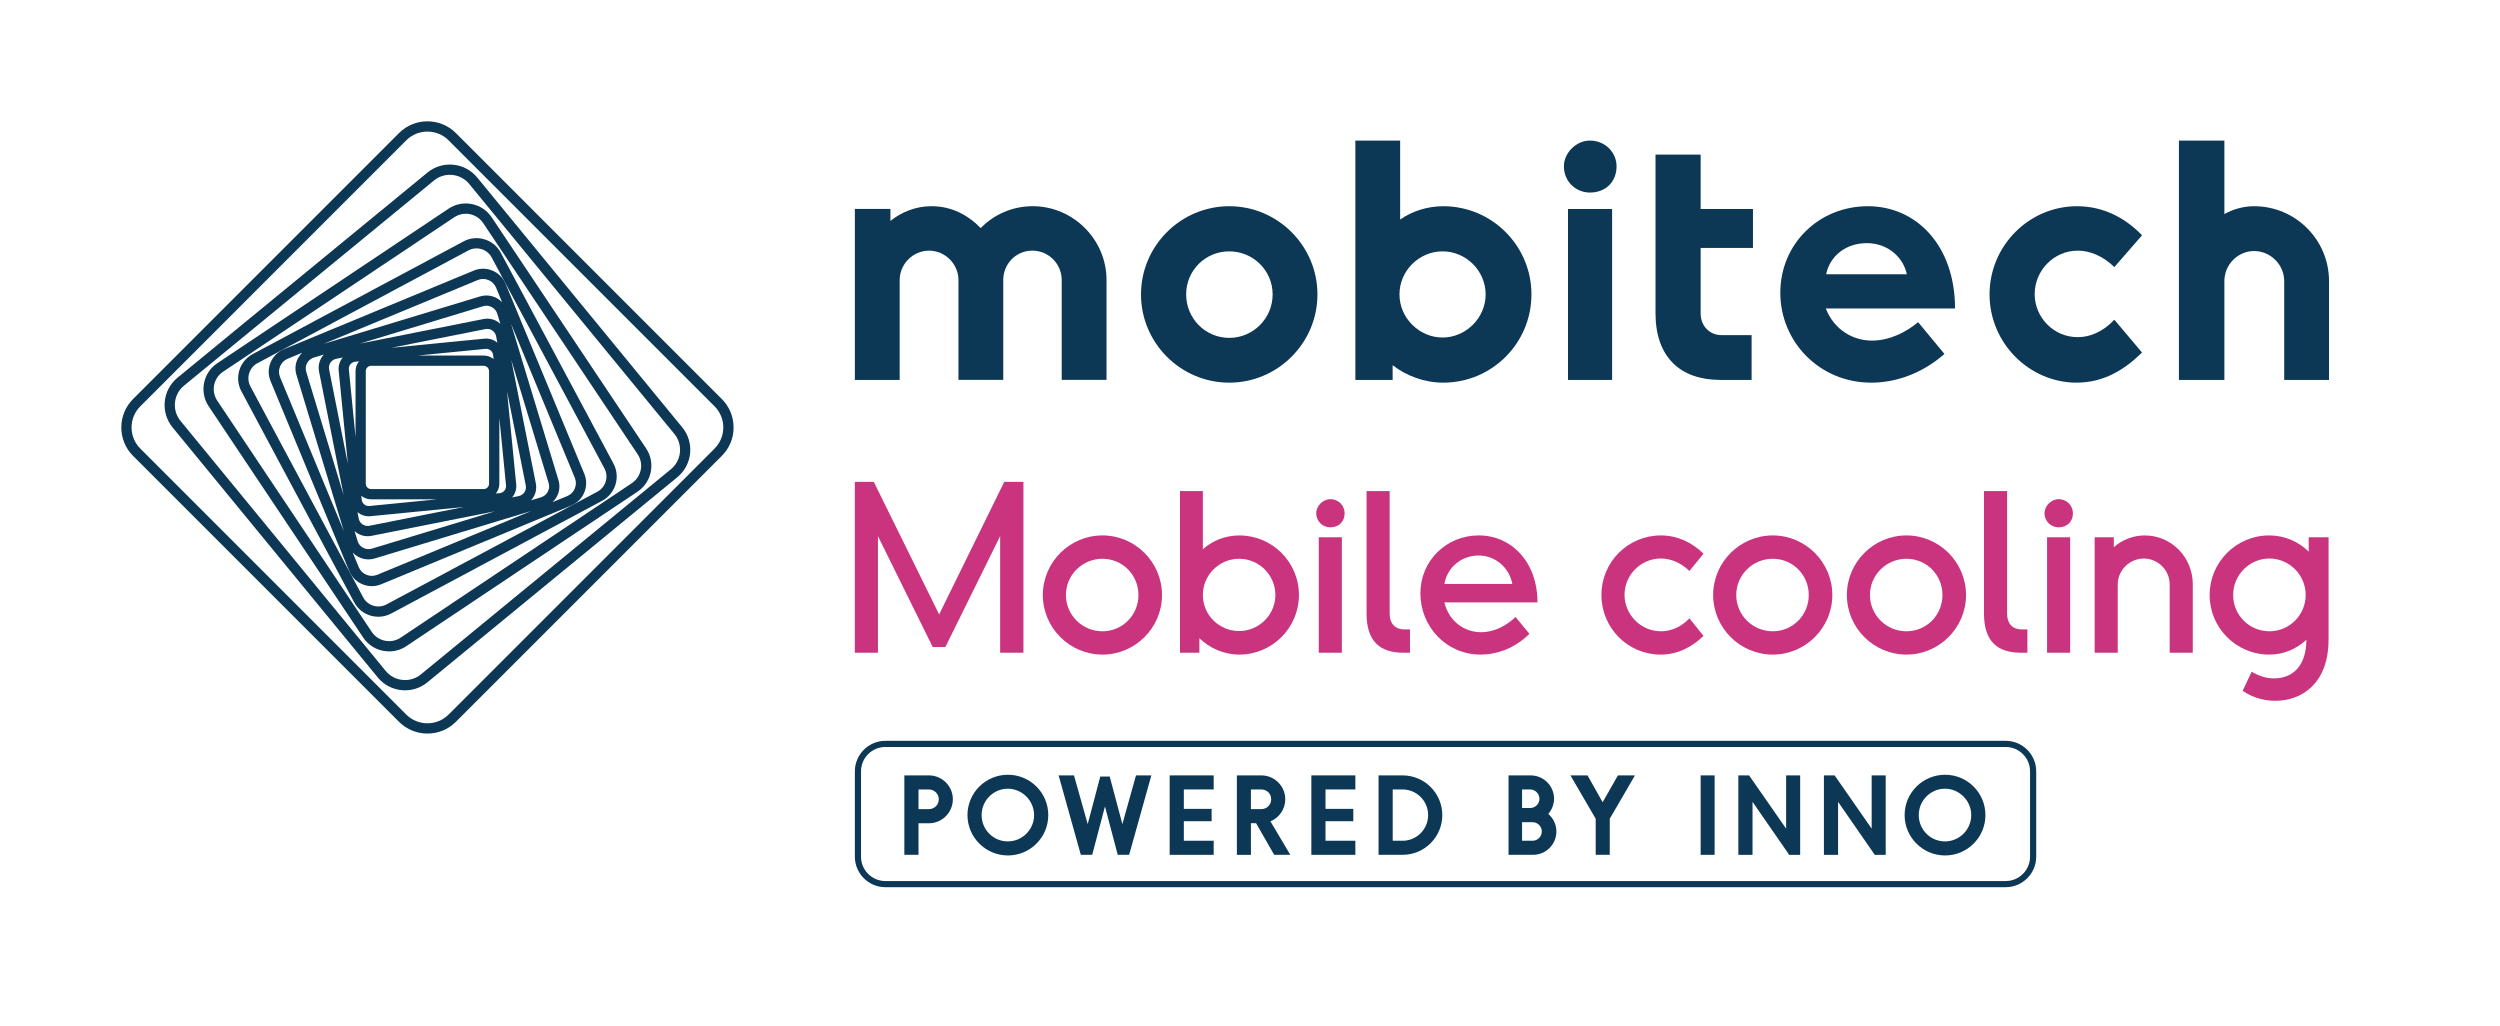 <?xml version="1.0" encoding="UTF-8"?>
<svg id="Layer_2" data-name="Layer 2" xmlns="http://www.w3.org/2000/svg" viewBox="0 0 1218 499.79">
  <defs>
    <style>
      .cls-1 {
        fill: none;
      }

      .cls-2 {
        fill: #0c3755;
      }

      .cls-3 {
        fill: #ca347e;
      }
    </style>
  </defs>
  <g id="Logo">
    <g>
      <g>
        <g>
          <g>
            <path class="cls-2" d="M466.97,136.45c0-7.83-6.5-14.33-14.33-14.33s-14.32,6.5-14.32,14.33v48.64h-21.83v-83.29h17.33v5.83c5.17-4.17,12.16-7.17,19.99-7.17,9.66,0,17.65,4.17,23.99,10.66,6.33-6.5,15.33-10.66,25.32-10.66,19.66,0,35.98,16.16,35.98,35.98v48.64h-21.83v-48.64c0-7.83-6.33-14.33-14.33-14.33s-14.16,6.5-14.16,14.33v48.64h-21.82v-48.64Z"/>
            <path class="cls-2" d="M641.86,143.45c0,23.65-19.32,42.98-42.98,42.98s-42.98-19.32-42.98-42.98,19.32-42.98,42.98-42.98,42.98,19.32,42.98,42.98ZM577.89,143.45c0,11.66,9.33,21.16,20.99,21.16s21.15-9.5,21.15-21.16-9.49-20.99-21.15-20.99-20.99,9.33-20.99,20.99Z"/>
            <path class="cls-2" d="M746.12,143.45c0,23.65-19.15,42.98-42.98,42.98-9.16,0-17.99-3.33-24.65-8.5v7.17h-18.16v-116.61h21.82v38.48c5.67-4,13.16-6.5,20.99-6.5,23.82,0,42.98,19.32,42.98,42.98ZM723.8,143.45c0-11.49-9.5-20.99-20.99-20.99s-20.99,9.5-20.99,20.99,9.66,20.99,20.99,20.99,20.99-9.49,20.99-20.99Z"/>
            <path class="cls-2" d="M787.59,80.98c0,7.66-5.33,12.83-13,12.83-6.66,0-12.66-5.16-12.66-12.83,0-6.5,5.99-12.49,12.66-12.49,7.66,0,13,5.99,13,12.49ZM785.42,185.1h-21.49v-83.29h21.49v83.29Z"/>
            <path class="cls-2" d="M853.38,185.1h-15.16c-19.49,0-31.65-11-31.65-32.48v-77.29h21.99v26.48h25.48v18.99h-25.48v31.98c0,6,4.33,10.49,10.16,10.49h14.66v21.83Z"/>
            <path class="cls-2" d="M889.52,150.28c4.17,10.66,13.49,15.66,22.49,15.66s17.16-4.49,22.49-8.99l12.83,15.49c-11.83,10.33-24.82,13.99-35.65,13.99-25.32,0-44.31-19.99-44.31-43.81s18.83-42.15,42.64-42.15,42.48,19.32,42.48,49.81h-62.97ZM929,133.62c-1.66-8.16-9.16-15.16-19.49-15.16s-17.99,6.33-19.82,15.16h39.31Z"/>
            <path class="cls-2" d="M1011.78,186.43c-23.16,0-42.47-19.32-42.47-42.98s19.15-42.98,42.64-42.98c12.16,0,22.99,5.17,31.65,14.16l-13.49,15.49c-5.66-5.5-11.99-8-17.82-8-11.66,0-20.99,9.66-20.99,21.16s9.33,20.99,20.99,20.99c5.83,0,12.16-2.5,17.82-8.5l13.49,15.99c-8.66,8.5-18.82,14.66-31.82,14.66Z"/>
            <path class="cls-2" d="M1134.7,136.96v48.14h-21.83v-48.14c0-8-6.66-14.66-14.66-14.66s-14.49,6.66-14.49,14.66v48.14h-22.15v-116.61h22.15v35.81c4.17-2.33,9.16-3.83,14.49-3.83,20.16,0,36.49,16.33,36.49,36.49Z"/>
          </g>
          <g>
            <path class="cls-3" d="M498.63,318.02h-11.36v-56.82l-26.67,54.01h-6.19l-26.67-54.01v56.82h-11.26v-83.26h9.23l31.84,64.59,31.73-64.59h9.34v83.26Z"/>
            <path class="cls-3" d="M566.13,289.89c0,15.98-13.05,29.03-29.03,29.03s-29.03-13.05-29.03-29.03,13.05-29.03,29.03-29.03,29.03,13.05,29.03,29.03ZM519.32,289.89c0,9.79,7.99,17.67,17.78,17.67s17.55-7.88,17.55-17.67-7.76-17.66-17.55-17.66-17.78,7.88-17.78,17.66Z"/>
            <path class="cls-3" d="M632.84,289.89c0,15.98-13.05,29.03-29.03,29.03-7.54,0-14.52-3.15-19.47-7.99v7.09h-9.45v-78.76h11.14v28.35c4.61-4.16,10.91-6.75,17.78-6.75,15.98,0,29.03,12.94,29.03,29.03ZM621.36,289.89c0-9.79-7.99-17.66-17.67-17.66s-17.66,7.88-17.66,17.66,7.99,17.55,17.66,17.55,17.67-7.88,17.67-17.55Z"/>
            <path class="cls-3" d="M655.1,250.06c0,4.05-2.81,6.86-6.98,6.86-3.6,0-6.86-2.81-6.86-6.86,0-3.6,3.26-6.86,6.86-6.86,4.16,0,6.98,3.26,6.98,6.86ZM653.76,318.02h-11.25v-56.26h11.25v56.26Z"/>
            <path class="cls-3" d="M686.94,318.02h-3.04c-11.59,0-18.11-5.51-18.11-19.13v-59.63h11.25v59.63c0,5.29,3.04,7.76,6.98,7.76h2.92v11.36Z"/>
            <path class="cls-3" d="M703.71,293.49c2.14,9.11,9.67,14.52,17.78,14.52,7.09,0,13.05-3.71,16.88-7.43l6.75,8.21c-7.2,7.2-15.98,10.12-23.74,10.12-17.1,0-29.37-13.95-29.37-29.82s12.6-28.24,28.47-28.24,28.58,12.94,28.58,32.63h-45.34ZM736.79,284.49c-1.35-7.65-7.99-13.84-16.43-13.84-7.99,0-15.19,5.4-16.65,13.84h33.08Z"/>
            <path class="cls-3" d="M809.01,318.92c-15.86,0-28.8-12.94-28.8-29.03s12.94-29.03,28.92-29.03c8.1,0,15.19,3.38,20.82,8.89l-6.86,8.44c-4.39-4.27-9.34-6.08-13.95-6.08-9.67,0-17.67,7.99-17.67,17.67s7.99,17.78,17.67,17.78c4.61,0,9.68-1.8,13.95-6.3l6.86,8.55c-5.62,5.4-12.49,9.11-20.93,9.11Z"/>
            <path class="cls-3" d="M892.71,289.89c0,15.98-13.05,29.03-29.03,29.03s-29.03-13.05-29.03-29.03,13.05-29.03,29.03-29.03,29.03,13.05,29.03,29.03ZM845.9,289.89c0,9.79,7.99,17.67,17.78,17.67s17.55-7.88,17.55-17.67-7.76-17.66-17.55-17.66-17.78,7.88-17.78,17.66Z"/>
            <path class="cls-3" d="M957.85,289.89c0,15.98-13.05,29.03-29.03,29.03s-29.03-13.05-29.03-29.03,13.05-29.03,29.03-29.03,29.03,13.05,29.03,29.03ZM911.04,289.89c0,9.79,7.99,17.67,17.78,17.67s17.55-7.88,17.55-17.67-7.76-17.66-17.55-17.66-17.78,7.88-17.78,17.66Z"/>
            <path class="cls-3" d="M987.76,318.02h-3.04c-11.59,0-18.12-5.51-18.12-19.13v-59.63h11.25v59.63c0,5.29,3.04,7.76,6.98,7.76h2.92v11.36Z"/>
            <path class="cls-3" d="M1009.93,250.06c0,4.05-2.82,6.86-6.98,6.86-3.6,0-6.86-2.81-6.86-6.86,0-3.6,3.26-6.86,6.86-6.86,4.16,0,6.98,3.26,6.98,6.86ZM1008.58,318.02h-11.25v-56.26h11.25v56.26Z"/>
            <path class="cls-3" d="M1068.32,284.72v33.3h-11.25v-33.3c0-6.98-5.74-12.6-12.6-12.6s-12.71,5.63-12.71,12.6v33.3h-11.25v-56.26h9.34v4.84c4.05-3.6,9.45-5.74,15.08-5.74,13.05,0,23.4,10.69,23.4,23.85Z"/>
            <path class="cls-3" d="M1134.47,311.61c0,21.49-13.17,29.82-25.88,29.82-4.72,0-10.46-1.12-15.98-4.84l4.39-9.34c3.71,2.14,6.98,3.26,10.92,3.26,9.34,0,15.75-6.41,15.75-18.79-4.95,4.5-11.03,7.2-18.11,7.2-16.09,0-29.03-13.05-29.03-29.03s12.94-29.03,29.03-29.03c7.42,0,14.17,2.92,19.24,7.88v-6.98h9.68v49.85ZM1123.33,289.89c0-9.79-7.99-17.78-17.67-17.78s-17.67,7.99-17.67,17.78,7.88,17.67,17.67,17.67,17.67-7.99,17.67-17.67Z"/>
          </g>
        </g>
        <g>
          <path class="cls-2" d="M246.32,138.24c-1.21-2.92-3.49-5.2-6.42-6.41-2.93-1.21-6.15-1.21-9.07,0l-92.59,38.35c-6.04,2.5-8.92,9.45-6.42,15.49l38.35,92.59c1.89,4.56,6.31,7.32,10.97,7.32,1.51,0,3.04-.29,4.52-.9l92.59-38.35c2.93-1.21,5.2-3.49,6.42-6.42,1.21-2.92,1.21-6.15,0-9.07l-38.35-92.59ZM266.88,239.59c-.7,1.31-1.86,2.26-3.28,2.69l-4.88,1.48c1.98-2.14,2.95-5.16,2.34-8.23l-11.97-60.19,18.21,60.03c.43,1.42.28,2.92-.42,4.22ZM149.61,176.9c.7-1.31,1.86-2.26,3.28-2.69l4.88-1.48c-1.98,2.14-2.95,5.16-2.34,8.23l11.97,60.19-18.21-60.03c-.43-1.42-.28-2.92.42-4.22ZM238.27,235.66c0,1.44-1.17,2.62-2.62,2.62h-54.82c-1.44,0-2.62-1.17-2.62-2.62v-54.82c0-1.44,1.17-2.62,2.62-2.62h54.82c1.44,0,2.62,1.17,2.62,2.62v54.82ZM235.66,173.22h-32.14l32.99-3.25c.12-.01.23-.02.34-.02.79,0,1.56.27,2.18.78.71.58,1.15,1.41,1.24,2.33l.18,1.87c-1.31-1.07-2.98-1.71-4.8-1.71ZM173.07,176.22l1.86-.18c-1.07,1.31-1.71,2.98-1.71,4.8v32.14l-3.25-32.99c-.19-1.89,1.2-3.59,3.1-3.77ZM180.84,243.27h32.13l-32.98,3.25c-.92.09-1.81-.18-2.53-.77-.71-.58-1.15-1.41-1.24-2.33l-.18-1.86c1.31,1.07,2.98,1.71,4.8,1.71ZM243.43,240.27l-1.86.18c1.07-1.31,1.71-2.98,1.71-4.8v-32.14l3.25,32.99c.19,1.89-1.2,3.58-3.1,3.77ZM242.2,166.87c-1.75-1.43-3.95-2.1-6.19-1.88l-45.43,4.47,45.92-9.13c.29-.06.58-.09.87-.09.86,0,1.71.25,2.45.75.98.66,1.65,1.65,1.88,2.81l.63,3.18s-.08-.08-.13-.12ZM163.81,174.8l3.19-.63c-1.45,1.69-2.24,3.94-2,6.32l4.48,45.44-9.14-45.92c-.48-2.39,1.08-4.72,3.47-5.2ZM174.29,249.62c1.53,1.25,3.4,1.92,5.34,1.92.28,0,.56-.01.84-.04l45.44-4.48-45.93,9.14c-1.16.23-2.34,0-3.32-.66-.98-.66-1.65-1.65-1.88-2.81l-.63-3.18s.08.08.13.12ZM252.69,241.7l-3.19.63c1.45-1.69,2.24-3.94,2-6.32l-4.48-45.44,9.14,45.93c.48,2.39-1.08,4.72-3.47,5.2ZM242.6,156.84c-2.09-1.4-4.6-1.9-7.07-1.41l-60.19,11.97,60.03-18.21c.53-.16,1.08-.24,1.62-.24.9,0,1.79.22,2.61.66,1.31.7,2.26,1.86,2.69,3.28l1.48,4.88c-.36-.33-.74-.65-1.16-.93ZM173.9,259.66c1.57,1.05,3.37,1.59,5.21,1.59.62,0,1.24-.06,1.86-.18l60.18-11.97-60.02,18.21c-1.42.43-2.92.28-4.22-.42-1.31-.7-2.26-1.86-2.69-3.28l-1.48-4.88c.36.33.74.65,1.16.93ZM232.74,136.44c.85-.35,1.73-.53,2.62-.53s1.78.18,2.62.53c1.69.7,3.01,2.02,3.71,3.71l2.96,7.14c-2.66-2.83-6.78-4.08-10.74-2.88l-76.22,23.12,75.04-31.08ZM136.44,178.5c.7-1.69,2.02-3.01,3.71-3.71l7.12-2.95c-.82.77-1.52,1.68-2.07,2.7-1.33,2.48-1.61,5.34-.79,8.03l23.12,76.22-31.08-75.04c-.7-1.69-.7-3.55,0-5.25ZM183.75,280.05c-3.49,1.44-7.51-.22-8.96-3.71l-2.95-7.12c.77.82,1.68,1.52,2.7,2.07,1.55.83,3.25,1.25,4.96,1.25,1.03,0,2.06-.15,3.07-.46l76.22-23.12-75.04,31.09ZM280.05,237.99c-.7,1.69-2.02,3.01-3.71,3.71l-7.12,2.95c.82-.77,1.52-1.68,2.07-2.7,1.33-2.48,1.61-5.34.79-8.03l-23.12-76.22,31.08,75.05c.7,1.69.7,3.55,0,5.25Z"/>
          <path class="cls-2" d="M243.96,123.09c-3.48-6.5-11.6-8.97-18.1-5.49l-102.77,54.93c-6.51,3.48-8.97,11.6-5.49,18.1l54.93,102.77c1.68,3.15,4.49,5.46,7.91,6.5,1.28.39,2.6.58,3.9.58,2.17,0,4.32-.53,6.29-1.59l102.77-54.93c6.5-3.48,8.97-11.6,5.49-18.1l-54.93-102.77ZM291.05,239.55l-102.77,54.93c-1.97,1.05-4.24,1.28-6.38.63-2.14-.65-3.9-2.09-4.96-4.07l-54.93-102.77c-1.05-1.97-1.28-4.24-.63-6.38.65-2.14,2.09-3.9,4.07-4.96l102.77-54.93c1.25-.67,2.6-.99,3.93-.99,2.99,0,5.89,1.61,7.4,4.43l54.93,102.77c2.18,4.07.63,9.16-3.44,11.34Z"/>
          <path class="cls-2" d="M239.53,105.86c-2.25-3.36-5.67-5.65-9.64-6.44-3.97-.79-8.01.01-11.37,2.26l-112.66,75.28c-3.36,2.25-5.65,5.67-6.44,9.64-.79,3.97.01,8.01,2.26,11.37l75.28,112.66c2.25,3.36,5.67,5.65,9.64,6.44,1,.2,1.99.29,2.99.29,2.96,0,5.86-.87,8.38-2.56l112.66-75.28c6.94-4.64,8.82-14.07,4.18-21.01l-75.28-112.66ZM312.17,228.92c-.53,2.66-2.06,4.95-4.31,6.46l-112.66,75.28c-2.25,1.51-4.96,2.04-7.62,1.51-2.66-.53-4.95-2.06-6.46-4.31l-75.28-112.66c-3.11-4.65-1.85-10.97,2.8-14.07l112.66-75.28c1.69-1.13,3.63-1.71,5.62-1.71.66,0,1.33.07,2,.2,2.66.53,4.95,2.06,6.46,4.31l75.28,112.66c1.51,2.25,2.04,4.96,1.52,7.62Z"/>
          <path class="cls-2" d="M232.47,86.46c-2.92-3.55-7.04-5.76-11.61-6.21-4.57-.45-9.05.91-12.6,3.82l-121.79,99.95c-7.33,6.02-8.4,16.88-2.39,24.22l99.95,121.79c2.92,3.55,7.04,5.76,11.61,6.21.58.06,1.15.08,1.72.08,3.97,0,7.78-1.36,10.88-3.91l121.79-99.95c7.33-6.02,8.4-16.88,2.39-24.22l-99.95-121.79ZM331.27,220.36c-.32,3.25-1.88,6.17-4.4,8.24l-121.79,99.95c-2.52,2.07-5.69,3.03-8.94,2.71s-6.17-1.88-8.24-4.4l-99.95-121.79c-4.27-5.2-3.51-12.91,1.69-17.18l121.79-99.95c2.2-1.81,4.91-2.77,7.72-2.77.4,0,.81.02,1.22.06,3.24.32,6.17,1.88,8.24,4.4l99.95,121.79c2.07,2.52,3.03,5.7,2.71,8.94Z"/>
          <path class="cls-2" d="M351.65,194.39L222.11,64.84c-7.64-7.64-20.08-7.64-27.72,0L64.84,194.39c-3.7,3.7-5.74,8.62-5.74,13.86s2.04,10.16,5.74,13.86l129.55,129.55c3.82,3.82,8.84,5.73,13.86,5.73s10.04-1.91,13.86-5.73l129.55-129.55h0c3.7-3.7,5.74-8.62,5.74-13.86s-2.04-10.16-5.74-13.86ZM348.12,218.57l-129.55,129.55c-5.69,5.69-14.96,5.69-20.65,0L68.38,218.57c-2.76-2.76-4.28-6.42-4.28-10.32s1.52-7.57,4.28-10.32L197.92,68.38c2.85-2.85,6.58-4.27,10.32-4.27s7.48,1.42,10.32,4.27l129.55,129.55c2.76,2.76,4.28,6.42,4.28,10.32s-1.52,7.57-4.28,10.32Z"/>
        </g>
      </g>
      <g>
        <g>
          <path class="cls-2" d="M464.23,389.39c0,6.43-5.23,11.71-11.66,11.71h-5.07v15.37h-6.9v-38.7h11.97c6.43,0,11.66,5.23,11.66,11.61ZM457.38,389.39c0-2.62-2.14-4.76-4.81-4.76h-5.07v9.57h5.07c2.67,0,4.81-2.09,4.81-4.81Z"/>
          <path class="cls-2" d="M510.72,397.12c0,10.88-8.84,19.66-19.66,19.66s-19.71-8.79-19.71-19.66,8.84-19.66,19.71-19.66,19.66,8.79,19.66,19.66ZM478.24,397.12c0,7.06,5.65,12.81,12.76,12.81s12.81-5.8,12.81-12.81-5.8-12.86-12.81-12.86-12.76,5.75-12.76,12.86Z"/>
          <path class="cls-2" d="M550.1,416.47h-5.54l-6.22-23.58-6.22,23.58h-5.54l-10.82-38.7h7.48l6.69,23.74,6.12-23.17h4.6l6.17,23.17,6.64-23.74h7.48l-10.82,38.7Z"/>
          <path class="cls-2" d="M591.3,416.47h-21.44v-38.7h21.44v6.85h-14.54v9.46h13.54v6.01h-13.54v9.52h14.54v6.85Z"/>
          <path class="cls-2" d="M611.96,401.05h-2.51v15.43h-6.85v-38.7h11.97c6.38,0,11.61,5.23,11.61,11.61,0,4.86-2.98,9.04-7.22,10.77l9.67,16.31h-7.84l-8.84-15.43ZM609.45,394.2h5.12c2.61,0,4.76-2.09,4.76-4.81s-2.14-4.76-4.76-4.76h-5.12v9.57Z"/>
          <path class="cls-2" d="M660.33,416.47h-21.44v-38.7h21.44v6.85h-14.54v9.46h13.54v6.01h-13.54v9.52h14.54v6.85Z"/>
          <path class="cls-2" d="M702.69,397.12c0,10.67-8.68,19.35-19.35,19.35h-11.71v-38.7h11.71c10.67,0,19.35,8.68,19.35,19.35ZM695.79,397.12c0-6.9-5.6-12.5-12.45-12.5h-4.81v25h4.81c6.85,0,12.45-5.6,12.45-12.5Z"/>
          <path class="cls-2" d="M758.28,405.07c0,6.33-5.12,11.4-11.4,11.4h-11.92v-38.7h10.77c6.27,0,11.4,5.07,11.4,11.35,0,2.88-1.15,5.49-2.82,7.43,2.41,2.04,3.97,5.12,3.97,8.52ZM741.55,393.67h3.92c2.51,0,4.55-2.04,4.55-4.5s-2.04-4.55-4.55-4.55h-3.92v9.05ZM751.17,405.07c0-2.46-2.04-4.5-4.55-4.5h-5.07v9.05h5.07c2.51,0,4.55-2.04,4.55-4.55Z"/>
          <path class="cls-2" d="M784.27,398.9v17.57h-6.85v-17.57l-12.29-21.12h8.31l7.37,13.07,7.43-13.07h8.31l-12.29,21.12Z"/>
          <path class="cls-2" d="M828.56,416.47v-38.7h6.8v38.7h-6.8Z"/>
          <path class="cls-2" d="M877.04,377.78v38.7h-5.33l-17.88-25.83v25.83h-6.9v-38.7h5.23l18.04,25.94v-25.94h6.85Z"/>
          <path class="cls-2" d="M918.72,377.78v38.7h-5.33l-17.88-25.83v25.83h-6.9v-38.7h5.23l18.04,25.94v-25.94h6.85Z"/>
          <path class="cls-2" d="M967.3,397.12c0,10.88-8.84,19.66-19.66,19.66s-19.71-8.79-19.71-19.66,8.84-19.66,19.71-19.66,19.66,8.79,19.66,19.66ZM934.82,397.12c0,7.06,5.65,12.81,12.76,12.81s12.81-5.8,12.81-12.81-5.8-12.86-12.81-12.86-12.76,5.75-12.76,12.86Z"/>
        </g>
        <path class="cls-2" d="M977.19,363.93c6.53,0,11.85,5.32,11.85,11.85v41.61c0,6.53-5.32,11.85-11.85,11.85H431.34c-6.53,0-11.85-5.32-11.85-11.85v-41.61c0-6.53,5.32-11.85,11.85-11.85h545.85M977.19,360.93H431.34c-8.17,0-14.85,6.68-14.85,14.85v41.61c0,8.17,6.68,14.85,14.85,14.85h545.85c8.17,0,14.85-6.68,14.85-14.85v-41.61c0-8.17-6.68-14.85-14.85-14.85h0Z"/>
      </g>
    </g>
  </g>
  <g id="Margin">
    <rect class="cls-1" width="1218" height="499.79"/>
  </g>
</svg>